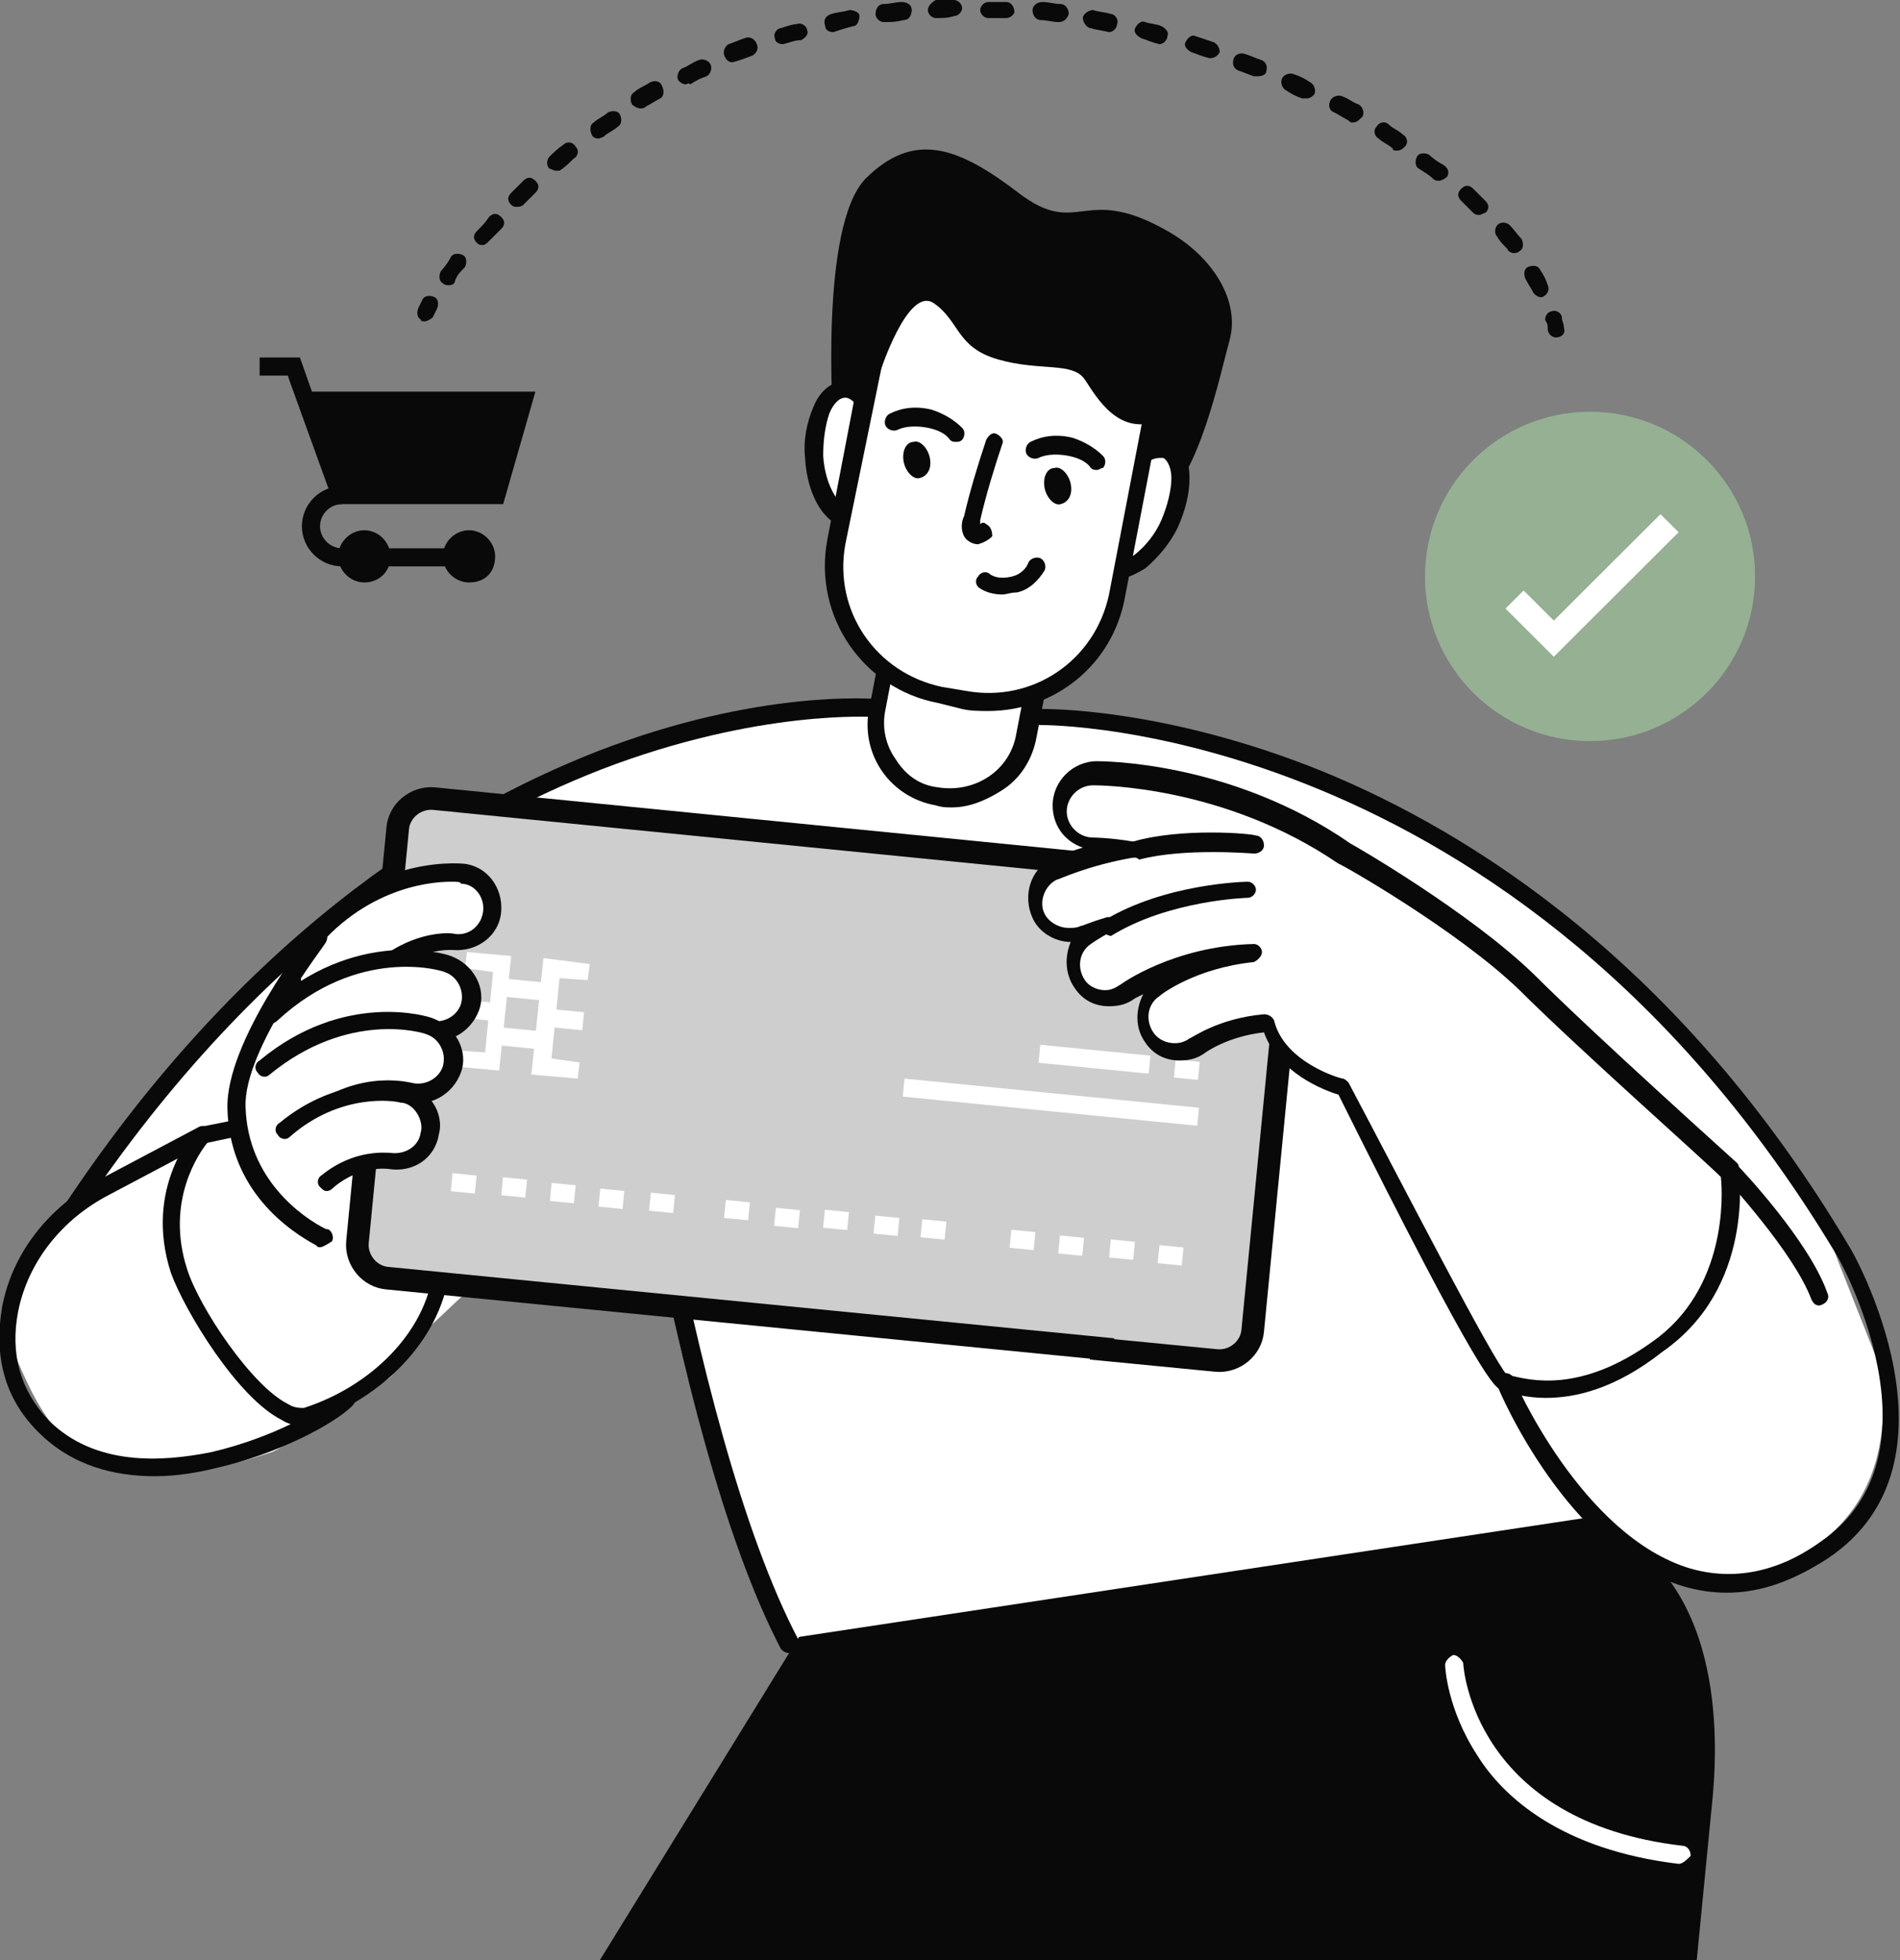 <svg width="252" height="260" viewBox="0 0 252 260" fill="none" xmlns="http://www.w3.org/2000/svg">
<rect x="0" y="0" width="252" height="260" fill="#808080" stroke="none"/>
<g clip-path="url(#clip0_608_11502)">
<path d="M5.873 166.229C5.873 166.229 25.093 128.934 60.063 110.553C95.034 92.171 121.195 90.573 152.428 97.233C183.661 103.626 220.233 124.671 240.254 159.569C260.275 194.467 212.224 204.856 212.224 204.856L104.377 218.975C104.377 218.975 86.224 179.815 88.093 158.237C89.962 136.659 48.05 190.204 38.44 189.405C28.029 188.872 5.873 166.229 5.873 166.229Z" fill="white"/>
<path d="M225.038 259.999L227.174 238.155C227.975 229.098 228.241 207.253 209.822 201.393L105.979 217.11L79.551 259.999H225.038Z" fill="#080908"/>
<path d="M104.644 219.242C104.11 219.242 103.843 218.975 103.576 218.709C88.36 189.672 80.352 123.074 80.352 122.541C80.352 122.008 80.618 121.209 81.419 121.209C81.953 121.209 82.754 121.475 82.754 122.275C82.754 122.807 90.763 188.873 105.979 217.643C106.246 218.176 105.979 218.975 105.445 219.242C105.178 219.242 104.911 219.242 104.644 219.242Z" fill="#080908"/>
<path d="M8.008 164.897L6.14 163.565C30.966 124.405 59.529 107.356 79.284 99.63C100.64 91.372 115.856 92.704 116.39 92.704L116.123 95.102C115.856 95.102 100.64 94.036 79.818 102.028C60.597 109.487 32.568 126.27 8.008 164.897Z" fill="#080908"/>
<path d="M23.758 153.176C23.758 153.176 12.813 158.504 11.212 160.102C9.61 161.7 -1.602 171.024 2.136 180.082C5.873 188.872 9.076 193.934 19.22 194.733C28.297 195.532 33.369 193.401 36.038 192.602C38.174 191.803 52.322 182.213 52.322 182.213C52.322 182.213 48.051 185.676 44.581 186.475C32.034 190.204 18.953 168.893 23.758 153.176Z" fill="white"/>
<path d="M54.457 153.709C54.457 153.709 59.796 161.168 58.728 169.16C57.661 176.885 50.72 184.61 40.843 187.807C35.504 189.406 25.894 175.02 23.758 168.627C20.288 157.705 26.962 150.512 26.962 150.512L30.966 149.713L54.457 153.709Z" fill="white"/>
<path d="M40.042 189.138C39.241 189.138 38.173 188.872 37.373 188.339C31.5 185.409 24.559 173.954 22.69 168.892C18.953 157.437 25.894 149.978 26.161 149.712C26.428 149.446 26.428 149.446 26.695 149.446L30.699 148.646C31.233 148.646 32.034 148.913 32.034 149.446C32.034 149.978 31.767 150.778 31.233 150.778L27.495 151.577C26.428 152.909 21.89 159.302 24.826 168.36C26.428 173.421 33.368 183.81 38.173 186.208C38.974 186.741 39.775 186.741 40.309 186.741C49.385 183.81 56.326 176.618 57.394 168.892C58.462 161.7 53.39 154.507 53.123 154.241C52.856 153.708 52.856 152.909 53.39 152.642C53.923 152.376 54.724 152.376 54.991 152.909C55.258 153.175 60.597 160.901 59.529 169.159C58.195 177.683 50.987 185.409 40.843 188.872C41.11 189.138 40.576 189.138 40.042 189.138Z" fill="#080908"/>
<path d="M161.371 180.453L146.158 178.972L146.168 178.856L51.401 169.532L51.39 169.531L51.379 169.53C49.03 169.335 47.215 167.159 47.409 164.766L52.747 109.9L52.748 109.889L52.749 109.879C52.944 107.543 55.12 105.726 57.526 105.92L167.496 116.841L167.508 116.842L167.52 116.843C169.868 117.039 171.684 119.214 171.489 121.608L166.151 176.474L166.15 176.484L166.149 176.494C165.954 178.831 163.778 180.648 161.371 180.453Z" fill="#CECECE" stroke="#080908" stroke-width="3"/>
<path d="M66.203 141.989L60.331 141.456L60.597 139.325L64.335 139.591L65.403 128.935L61.665 128.403L61.932 126.271L67.805 126.804L66.203 141.989Z" fill="white"/>
<path d="M61.355 132.594L61.12 134.98L65.902 135.453L66.137 133.067L61.355 132.594Z" fill="white"/>
<path d="M76.614 143.054L70.475 142.521L72.076 127.07L78.216 127.869L77.949 130.001L74.212 129.734L73.144 140.39L76.881 140.923L76.614 143.054Z" fill="white"/>
<path d="M72.679 133.79L72.443 136.176L77.225 136.648L77.461 134.263L72.679 133.79Z" fill="white"/>
<path d="M66.592 129.761L66.356 132.146L72.996 132.804L73.233 130.418L66.592 129.761Z" fill="white"/>
<path d="M65.828 136.198L65.592 138.584L72.233 139.241L72.469 136.855L65.828 136.198Z" fill="white"/>
<path d="M155.935 140.528L155.699 142.914L158.886 143.23L159.123 140.844L155.935 140.528Z" fill="white"/>
<path d="M137.977 138.575L137.741 140.961L152.351 142.406L152.587 140.02L137.977 138.575Z" fill="white"/>
<path d="M86.33 158.194L86.093 160.58L89.281 160.896L89.517 158.51L86.33 158.194Z" fill="white"/>
<path d="M119.973 143.063L119.737 145.449L158.785 149.312L159.021 146.926L119.973 143.063Z" fill="white"/>
<path d="M79.617 157.653L79.38 160.039L82.568 160.355L82.804 157.969L79.617 157.653Z" fill="white"/>
<path d="M73.166 156.897L72.93 159.283L76.117 159.599L76.354 157.213L73.166 156.897Z" fill="white"/>
<path d="M66.716 156.142L66.48 158.527L69.667 158.843L69.903 156.457L66.716 156.142Z" fill="white"/>
<path d="M60.025 155.606L59.79 157.992L62.977 158.307L63.213 155.921L60.025 155.606Z" fill="white"/>
<path d="M122.331 161.715L122.096 164.102L125.284 164.416L125.519 162.03L122.331 161.715Z" fill="white"/>
<path d="M116.098 161.229L115.861 163.615L119.049 163.931L119.285 161.545L116.098 161.229Z" fill="white"/>
<path d="M109.409 160.45L109.172 162.836L112.36 163.152L112.596 160.766L109.409 160.45Z" fill="white"/>
<path d="M102.908 160.2L102.671 162.586L105.859 162.902L106.095 160.516L102.908 160.2Z" fill="white"/>
<path d="M96.271 159.155L96.036 161.541L99.224 161.856L99.459 159.47L96.271 159.155Z" fill="white"/>
<path d="M153.784 165.149L153.548 167.535L156.736 167.85L156.972 165.464L153.784 165.149Z" fill="white"/>
<path d="M147.334 164.393L147.099 166.779L150.287 167.094L150.522 164.708L147.334 164.393Z" fill="white"/>
<path d="M140.586 163.864L140.35 166.25L143.537 166.565L143.773 164.18L140.586 163.864Z" fill="white"/>
<path d="M134.141 163.106L133.904 165.492L137.092 165.808L137.328 163.422L134.141 163.106Z" fill="white"/>
<path d="M201.28 185.143C201.28 185.143 212.759 215.512 233.581 208.586C254.67 201.66 249.064 180.615 249.064 180.615L241.589 161.701L230.911 157.172C230.911 157.172 231.979 172.09 219.432 180.082C211.691 184.61 207.42 185.942 201.28 185.143Z" fill="white"/>
<path d="M41.911 124.139C41.911 124.139 30.699 138.524 30.966 146.782C31.233 158.503 41.377 163.565 42.445 164.098L41.911 124.139Z" fill="white"/>
<path d="M20.555 195.799C15.216 195.799 9.61 194.467 5.072 189.938C0.534 185.409 -0.801 179.815 0.267 173.422C1.602 166.229 6.407 160.102 13.348 156.373L26.428 149.446C26.962 149.18 27.763 149.446 28.03 149.979C28.297 150.512 28.03 151.311 27.496 151.577L14.415 158.504C8.276 161.7 3.737 167.295 2.403 173.955C1.335 179.549 2.67 184.344 6.407 188.34C12.547 194.467 21.356 193.934 28.03 192.602C36.038 190.737 42.712 187.008 45.114 184.877C45.648 184.344 46.182 184.344 46.716 184.877C47.25 185.409 47.25 185.942 46.716 186.475C44.314 188.873 36.839 192.868 28.564 194.733C26.428 195.266 23.492 195.799 20.555 195.799Z" fill="#080908"/>
<path d="M110.517 55.942C110.517 55.942 108.648 30.102 114.788 23.708C121.195 17.315 127.067 19.446 135.076 25.573C143.084 31.7 143.618 24.241 154.83 30.634C160.97 34.098 164.44 39.958 163.106 45.02C161.771 49.815 159.101 63.135 153.762 67.13C148.423 71.659 115.055 69.794 110.517 55.942Z" fill="#080908"/>
<path d="M124.131 105.757C118.792 104.691 115.055 99.364 116.123 94.036L123.063 58.072C124.131 52.745 129.47 49.015 134.809 50.081C140.148 51.146 143.885 56.474 142.817 61.802L135.877 97.765C135.076 103.093 129.737 106.822 124.131 105.757Z" fill="white"/>
<path d="M126.267 107.089C125.466 107.089 124.932 107.089 124.131 106.822C117.991 105.757 113.987 99.896 115.322 93.769L122.263 57.806C122.796 54.875 124.398 52.212 127.068 50.613C129.47 49.015 132.407 48.216 135.343 48.748C138.279 49.281 140.949 50.88 142.551 53.543C144.152 55.941 144.953 58.871 144.419 61.802L137.479 97.765C136.945 100.695 135.343 103.359 132.674 104.957C130.538 106.289 128.402 107.089 126.267 107.089ZM124.398 104.425C129.203 105.224 134.008 102.293 134.809 97.232L141.75 61.269C142.284 58.871 141.75 56.474 140.415 54.609C139.08 52.744 137.212 51.412 134.809 50.88C132.407 50.347 130.004 50.88 128.135 52.212C126.267 53.543 124.932 55.675 124.398 57.806L117.457 94.035C116.924 96.433 117.457 98.83 118.792 100.695C120.127 102.826 121.996 104.158 124.398 104.425Z" fill="#080908"/>
<path d="M116.923 59.938C117.19 64.733 115.589 68.729 113.186 68.995C110.783 69.261 108.381 65.532 108.114 60.737C107.847 55.942 109.449 51.946 111.851 51.679C114.254 51.413 116.656 55.143 116.923 59.938Z" fill="white"/>
<path d="M112.919 70.06C109.716 70.06 107.046 66.064 106.779 60.736C106.512 58.339 107.046 55.941 107.847 54.076C108.648 51.945 110.25 50.613 111.851 50.613C113.453 50.613 115.055 51.413 116.39 53.544C117.457 55.142 118.258 57.539 118.258 59.937C118.792 65.531 116.39 69.794 113.453 70.06C113.186 70.06 112.919 70.06 112.919 70.06ZM112.118 52.744C111.851 52.744 111.851 52.744 112.118 52.744C111.318 52.744 110.517 53.544 109.983 54.876C109.449 56.474 109.182 58.339 109.182 60.47C109.449 64.732 111.584 67.662 113.186 67.662C114.788 67.662 116.39 64.199 115.856 59.937C115.589 57.806 115.055 55.941 114.254 54.609C113.453 53.277 112.652 52.744 112.118 52.744Z" fill="#080908"/>
<path d="M146.822 65.533C144.687 69.795 144.953 74.058 147.089 75.39C149.225 76.455 152.962 73.791 154.831 69.529C156.966 65.267 156.699 61.004 154.564 59.672C152.428 58.607 148.958 61.271 146.822 65.533Z" fill="white"/>
<path d="M148.424 76.721C147.89 76.721 147.356 76.721 146.822 76.455C145.22 75.656 144.419 74.057 144.419 71.66C144.419 69.528 144.953 67.397 146.021 65C148.424 59.938 152.428 57.274 155.364 58.606C156.966 59.406 157.767 61.004 157.767 63.401C157.767 65.533 157.233 67.664 156.165 70.061C155.097 72.192 153.496 74.057 151.894 75.389C150.559 76.188 149.491 76.721 148.424 76.721ZM153.763 60.738C152.161 60.738 149.758 62.869 148.157 66.065C147.356 67.93 146.822 70.061 146.822 71.66C146.822 72.992 147.356 74.057 147.89 74.324C148.691 74.59 149.491 74.324 150.559 73.524C151.894 72.459 153.229 70.861 154.03 68.996C154.83 67.131 155.364 65 155.364 63.401C155.364 62.069 154.83 61.004 154.297 60.738C154.03 60.738 154.03 60.738 153.763 60.738Z" fill="#080908"/>
<path d="M126.267 92.438C116.123 90.573 109.182 80.716 111.318 70.327L115.589 48.216C117.458 38.093 127.335 31.167 137.746 33.298C147.89 35.163 154.83 45.02 152.695 55.409L148.424 77.52C146.555 87.643 136.678 94.569 126.267 92.438Z" fill="white"/>
<path d="M131.072 94.303C130.004 94.303 128.669 94.303 127.601 94.036L124.398 93.237C114.521 91.372 107.847 81.782 109.716 71.659L114.521 46.618C115.322 41.823 118.258 37.561 122.262 34.897C126.267 32.233 131.339 31.167 136.144 31.967L139.347 32.499C144.152 33.299 148.423 36.229 151.093 40.225C153.762 44.221 154.83 49.282 154.029 54.077L149.224 79.118C147.623 88.176 139.881 94.303 131.072 94.303ZM128.135 91.639C136.945 93.237 145.22 87.643 147.089 78.852L151.894 53.811C152.695 49.549 151.894 45.286 149.491 41.823C147.089 38.36 143.351 35.962 139.08 35.163L135.877 34.63C131.606 33.831 127.334 34.63 123.864 37.028C120.394 39.426 117.991 43.155 117.19 47.417L112.118 72.192C110.517 80.983 116.123 89.241 124.932 91.106L128.135 91.639Z" fill="#080908"/>
<path d="M119.86 61.27C120.127 62.601 121.195 63.667 121.996 63.401C123.063 63.134 123.597 62.069 123.33 60.737C123.063 59.405 121.996 58.339 121.195 58.605C120.127 58.605 119.593 59.938 119.86 61.27Z" fill="#080908"/>
<path d="M126.8 58.606C126.534 58.606 126.267 58.606 126 58.34C125.466 57.54 124.398 57.008 123.063 56.741C121.728 56.475 120.127 56.475 119.059 57.008C118.525 57.274 117.724 57.008 117.457 56.475C117.19 55.942 117.457 55.143 117.991 54.876C119.593 54.077 121.461 53.811 123.597 54.344C125.199 54.876 126.534 55.676 127.601 56.741C128.135 57.274 127.868 58.073 127.601 58.34C127.334 58.606 127.067 58.606 126.8 58.606Z" fill="#080908"/>
<path d="M138.547 64.732C138.813 66.064 139.881 67.13 140.682 66.864C141.75 66.597 142.284 65.532 142.017 64.2C141.75 62.868 140.682 61.802 139.881 62.068C138.813 62.068 138.28 63.4 138.547 64.732Z" fill="#080908"/>
<path d="M145.487 62.334C145.22 62.334 144.953 62.334 144.686 62.068C144.152 61.269 143.084 60.736 141.75 60.47C140.415 60.203 138.813 60.203 137.745 60.736C137.212 61.002 136.411 60.736 136.144 60.203C135.877 59.67 136.144 58.871 136.678 58.605C138.279 57.806 140.148 57.539 142.284 58.072C143.885 58.605 145.22 59.404 146.288 60.47C146.822 61.002 146.555 61.802 146.288 62.068C146.021 62.068 145.754 62.334 145.487 62.334Z" fill="#080908"/>
<path d="M129.737 72.191C128.936 72.191 128.135 71.659 127.868 71.126C127.334 70.06 127.601 68.995 127.868 68.462C128.669 64.999 129.737 61.535 130.805 58.339C131.072 57.806 131.606 57.273 132.139 57.54C132.673 57.806 133.207 58.339 132.94 58.872C131.873 62.068 130.805 65.531 130.004 68.995C130.004 68.995 130.004 69.261 130.004 69.527C130.271 69.261 130.538 69.261 130.805 69.527C131.339 69.794 131.606 70.326 131.606 71.126C131.072 71.659 130.538 71.925 129.737 72.191Z" fill="#080908"/>
<path d="M132.94 78.851C131.872 78.851 130.805 78.584 130.004 78.052C129.47 77.785 129.203 76.986 129.737 76.453C130.004 75.92 130.805 75.654 131.339 76.187C132.139 76.72 133.207 76.72 134.275 76.453C135.343 76.187 136.144 75.388 136.411 74.588C136.677 74.056 137.478 73.789 138.012 74.056C138.546 74.322 138.813 75.121 138.546 75.654C137.745 76.986 136.411 78.318 134.809 78.584C134.008 78.584 133.474 78.851 132.94 78.851Z" fill="#080908"/>
<path d="M116.657 49.548C116.657 49.548 120.394 37.827 123.864 40.224C127.334 42.622 126.801 46.085 132.407 47.683C138.012 49.282 142.284 47.95 143.885 50.347C145.487 52.745 148.423 58.073 154.029 55.675C159.635 53.278 161.504 45.552 154.563 39.958C147.623 34.364 135.877 31.433 129.203 29.835C122.796 27.704 113.453 38.626 116.657 49.548Z" fill="#080908"/>
<path d="M241.322 173.156C240.788 173.156 240.521 172.889 240.254 172.357C237.852 165.963 229.043 156.639 229.043 156.373C228.509 155.84 228.509 155.307 229.043 154.775C229.576 154.242 230.11 154.242 230.644 154.775C230.911 155.041 239.987 164.631 242.39 171.557C242.657 172.09 242.39 172.889 241.322 173.156Z" fill="#080908"/>
<path d="M229.576 155.574C229.576 155.574 211.157 138.791 202.614 130.533C194.072 122.275 178.589 113.484 178.589 113.484C163.106 103.095 146.288 102.828 145.487 102.828C142.818 102.828 140.949 104.959 140.949 107.357C140.949 110.021 143.085 111.886 145.487 111.886C145.487 111.886 147.623 111.886 150.559 112.418C144.419 113.484 140.415 115.349 140.148 115.615C138.013 116.681 136.945 119.611 138.28 121.742C139.08 123.34 140.682 124.14 142.284 124.14C143.085 124.14 143.619 123.873 144.419 123.607C144.419 123.607 145.487 123.074 147.356 122.541C145.754 123.34 144.686 124.14 144.686 124.14C142.551 125.738 142.284 128.402 143.619 130.533C144.419 131.865 146.021 132.398 147.356 132.398C148.424 132.398 149.225 132.131 150.025 131.599C150.025 131.599 156.699 126.804 166.843 126.537C158.835 127.603 154.03 131.066 153.763 131.066C151.627 132.664 151.36 135.328 152.695 137.459C153.496 138.791 155.097 139.324 156.432 139.324C157.5 139.324 158.301 139.058 159.102 138.525C159.369 138.525 162.572 136.127 168.445 135.595C169.78 141.988 178.322 144.119 178.322 144.119C178.322 144.119 197.275 182.746 199.411 183.013C201.28 183.279 208.487 186.209 219.699 178.484C231.712 170.492 229.576 155.574 229.576 155.574Z" fill="white"/>
<path d="M205.017 185.41C202.614 185.41 200.746 184.877 199.678 184.61C199.411 184.61 199.144 184.61 199.144 184.344C198.343 184.078 196.741 183.811 177.521 145.184C175.652 144.651 169.513 142.254 167.644 136.926C162.839 137.459 159.902 139.59 159.902 139.59C158.835 140.389 157.767 140.656 156.432 140.656C154.563 140.656 152.962 139.856 151.894 138.258C150.559 136.393 150.559 133.996 151.627 131.865C151.093 132.131 150.559 132.397 150.559 132.397C149.491 133.196 148.424 133.463 147.089 133.463C145.22 133.463 143.618 132.664 142.551 131.065C141.216 129.201 141.216 126.803 142.017 124.938C139.881 124.938 137.746 123.606 136.945 121.742C135.61 118.811 136.678 115.348 139.347 114.016C139.614 114.016 140.949 113.217 143.618 112.418C141.216 111.619 139.614 109.487 139.614 106.824C139.614 103.627 142.284 100.963 145.487 100.963C146.288 100.963 163.373 100.963 179.123 111.885C179.657 112.151 194.873 120.942 203.415 129.201C211.69 137.459 230.11 153.975 230.377 154.242C230.644 154.508 230.644 154.774 230.644 155.041C230.644 155.574 232.779 170.758 220.5 179.283C214.093 184.344 208.754 185.41 205.017 185.41ZM199.945 182.479C200.212 182.479 200.212 182.479 200.479 182.479C202.881 183.012 209.555 184.877 219.165 177.951C229.042 171.024 228.508 158.504 228.241 156.106C225.839 153.709 209.288 139.057 201.546 131.332C193.271 123.34 177.788 114.549 177.521 114.549C162.305 104.16 145.754 104.16 144.953 104.16C143.085 104.16 141.483 105.758 141.483 107.623C141.483 109.487 143.085 111.086 144.953 111.086C144.953 111.086 147.089 111.086 150.292 111.619C150.826 111.619 151.36 112.151 151.36 112.684C151.36 113.217 150.826 113.75 150.292 113.75C144.152 114.815 140.415 116.68 140.148 116.68C138.546 117.479 137.746 119.61 138.546 121.209C139.08 122.274 140.415 123.074 141.75 123.074C142.284 123.074 142.818 123.074 143.352 122.807C143.618 122.807 144.686 122.274 146.555 121.742C147.089 121.475 147.623 121.742 147.89 122.274C148.157 122.807 147.89 123.34 147.356 123.606C145.754 124.406 144.686 125.205 144.686 125.205C143.085 126.27 142.818 128.401 143.885 130C144.419 130.799 145.487 131.332 146.555 131.332C147.356 131.332 147.89 131.065 148.691 130.533C148.691 130.533 155.631 125.471 166.309 125.205C166.843 125.205 167.377 125.737 167.377 126.27C167.377 126.803 166.843 127.336 166.309 127.602C158.568 128.401 154.029 131.865 153.763 132.131C152.161 133.196 151.894 135.328 152.962 136.926C154.029 138.524 156.432 138.791 157.767 137.725C158.034 137.725 161.504 135.061 167.644 134.528C168.178 134.528 168.712 134.795 168.979 135.328C170.313 140.922 177.788 143.053 178.055 143.053C178.322 143.053 178.589 143.319 178.856 143.586C186.33 157.705 197.809 180.082 199.945 182.479Z" fill="#080908"/>
<path d="M166.309 111.885C166.309 111.885 156.966 110.82 150.559 112.684L166.309 111.885Z" fill="white"/>
<path d="M150.559 113.75C150.025 113.75 149.491 113.483 149.491 112.951C149.224 112.418 149.758 111.619 150.292 111.619C156.699 109.754 166.042 110.553 166.576 110.82C167.11 110.82 167.644 111.352 167.644 112.151C167.644 112.684 167.11 113.217 166.309 113.217C166.309 113.217 156.966 112.418 151.093 114.016C150.826 113.75 150.559 113.75 150.559 113.75Z" fill="#080908"/>
<path d="M165.775 118.014C165.775 118.014 155.097 118.28 147.356 122.809L165.775 118.014Z" fill="white"/>
<path d="M147.356 124.14C147.089 124.14 146.555 123.873 146.288 123.607C146.021 123.074 146.021 122.275 146.555 122.009C154.564 117.214 164.975 116.947 165.508 116.947C166.042 116.947 166.576 117.48 166.576 118.013C166.576 118.546 166.042 119.078 165.508 119.078C165.508 119.078 155.097 119.345 147.356 124.14C147.623 123.873 147.356 124.14 147.356 124.14Z" fill="#080908"/>
<path d="M40.042 132.662C38.708 131.064 38.441 128.667 39.776 126.802C48.852 114.281 60.864 115.613 61.398 115.613C63.801 115.88 65.669 118.277 65.403 120.675C65.136 123.072 62.733 124.937 60.331 124.671C59.797 124.671 52.856 124.138 47.25 132.13C45.648 134.261 42.979 134.794 40.843 133.195C40.576 133.195 40.309 132.929 40.042 132.662Z" fill="white"/>
<path d="M43.513 135.327C42.445 135.327 41.11 135.06 40.042 134.261C39.775 133.995 39.508 133.728 39.241 133.462C37.373 131.331 37.106 128.4 38.708 126.269C48.051 113.216 60.864 114.548 61.398 114.548C64.602 114.814 66.737 117.745 66.47 120.941C66.203 124.138 63.267 126.269 60.063 126.003C59.796 126.003 53.39 125.47 48.051 132.929C47.25 134.261 45.915 135.06 44.313 135.327C44.046 135.327 43.779 135.327 43.513 135.327ZM59.796 116.946C56.593 116.946 47.517 118.011 40.576 127.601C39.508 128.933 39.775 130.798 40.843 131.864C41.11 132.13 41.11 132.13 41.377 132.396C42.178 132.929 42.979 133.196 44.046 132.929C44.847 132.663 45.648 132.396 46.182 131.597C52.055 123.339 59.529 123.605 60.33 123.872C62.199 124.138 63.801 122.806 64.068 120.941C64.335 119.077 63 117.212 61.131 117.212C61.131 116.946 60.597 116.946 59.796 116.946Z" fill="#080908"/>
<path d="M35.771 134.528C46.983 124.139 58.729 127.602 59.263 127.868C61.665 128.668 63 131.331 62.199 133.729C61.398 135.86 58.729 137.192 56.326 136.393C56.059 136.393 49.118 134.528 42.178 141.188L35.771 134.528Z" fill="white"/>
<path d="M42.178 142.254C41.911 142.254 41.644 142.254 41.377 141.987C40.843 141.455 40.843 140.922 41.377 140.389C48.852 133.196 56.326 135.327 56.86 135.327C58.729 135.86 60.597 134.795 61.131 133.196C61.665 131.332 60.597 129.467 58.996 128.934C58.462 128.668 47.517 125.471 36.839 135.327C36.305 135.86 35.771 135.86 35.237 135.327C34.703 134.795 34.703 134.262 35.237 133.729C46.983 122.807 59.263 126.536 59.797 126.803C62.733 127.868 64.602 131.065 63.534 133.996C62.466 136.926 59.263 138.791 56.326 137.725C56.059 137.725 49.919 135.86 43.246 142.254C42.712 142.254 42.445 142.254 42.178 142.254Z" fill="#080908"/>
<path d="M34.97 141.189C45.648 132.398 56.326 135.595 56.86 135.861C59.263 136.66 60.597 139.324 59.797 141.722C58.996 144.12 56.326 145.451 53.924 144.652C53.657 144.652 46.716 142.788 39.508 149.447L34.97 141.189Z" fill="white"/>
<path d="M39.775 150.512C39.508 150.512 39.242 150.512 38.974 150.246C38.441 149.713 38.441 149.18 38.974 148.648C46.449 141.455 54.191 143.586 54.458 143.586C56.326 144.119 58.195 143.053 58.729 141.455C59.263 139.59 58.195 137.726 56.593 137.193C56.059 136.926 46.182 133.996 35.771 142.521C35.237 143.053 34.436 142.787 34.169 142.254C33.636 141.721 33.903 140.922 34.436 140.656C45.648 131.332 56.86 134.795 57.394 135.062C60.331 136.127 62.199 139.324 61.131 142.254C60.063 145.185 56.86 147.049 53.924 145.984C53.657 145.984 47.517 144.119 40.843 150.512C40.309 150.512 40.042 150.512 39.775 150.512Z" fill="#080908"/>
<path d="M37.106 149.978C44.314 143.851 52.055 145.183 52.856 145.183C55.258 145.716 57.127 148.113 56.593 150.511C56.059 152.908 53.657 154.773 51.254 154.24C50.987 154.24 46.983 153.707 43.246 156.904L37.106 149.978Z" fill="white"/>
<path d="M43.246 157.97C42.979 157.97 42.712 157.704 42.445 157.438C41.911 156.905 42.178 156.106 42.712 155.839C46.983 152.376 51.254 152.909 51.788 152.909C53.657 153.175 55.525 152.11 55.792 150.245C56.059 149.446 55.792 148.38 55.258 147.581C54.724 146.782 53.924 146.249 53.123 146.249C52.322 145.983 45.114 144.917 38.441 150.778C37.907 151.311 37.106 151.044 36.839 150.511C36.305 149.979 36.572 149.179 37.106 148.913C44.847 142.52 52.856 143.852 53.657 143.852C56.86 144.384 58.996 147.581 58.195 150.511C57.661 153.708 54.724 155.573 51.521 155.04C51.521 155.04 47.784 154.507 44.313 157.438C43.78 157.97 43.513 157.97 43.246 157.97Z" fill="#080908"/>
<path d="M42.445 165.429C42.178 165.429 42.178 165.429 41.911 165.163C38.44 163.298 30.432 157.97 30.165 147.048C29.898 138.257 40.843 124.138 41.377 123.605C41.644 123.073 42.445 123.073 42.978 123.339C43.512 123.605 43.512 124.405 43.245 124.937C43.245 125.204 32.301 139.056 32.568 146.782C32.834 156.372 40.042 161.433 43.245 163.032H43.512C44.046 163.298 44.313 164.097 44.046 164.63C43.245 165.163 42.712 165.429 42.445 165.429Z" fill="#080908"/>
<path d="M229.042 211.249C227.174 211.249 225.305 210.983 223.436 210.45C207.953 205.921 198.877 184.61 198.61 183.811C198.343 183.278 198.61 182.479 199.144 182.212C199.678 181.946 200.479 182.212 200.746 182.745C200.746 183.011 209.822 203.79 224.237 208.052C229.843 209.651 235.716 208.585 241.322 204.589C258.674 192.868 243.724 166.495 243.458 166.229C201.013 95.634 138.547 96.167 138.013 96.167C137.479 96.167 136.945 95.634 136.945 95.102C136.945 94.569 137.479 94.036 138.013 94.036C138.547 94.036 154.297 93.77 175.385 102.294C194.873 110.286 222.902 127.602 245.326 165.43C245.593 165.696 261.61 193.934 242.39 206.721C237.852 209.651 233.58 211.249 229.042 211.249Z" fill="#080908"/>
<path d="M210.89 98.298C222.979 98.298 232.78 88.518 232.78 76.454C232.78 64.389 222.979 54.609 210.89 54.609C198.8 54.609 189 64.389 189 76.454C189 88.518 198.8 98.298 210.89 98.298Z" fill="#95B093"/>
<path d="M206.084 87.109L199.678 80.716L202.08 78.318L206.084 82.314L220.233 68.195L222.635 70.593L206.084 87.109Z" fill="white"/>
<path d="M222.636 247.213C222.369 247.213 222.369 247.213 222.636 247.213C207.152 245.348 199.411 238.422 195.941 232.827C191.936 226.7 191.669 221.106 191.669 220.84C191.669 220.307 192.203 219.774 192.737 219.508C193.271 219.508 193.805 220.041 194.072 220.573C194.072 221.373 195.674 241.618 223.169 244.815C223.703 244.815 224.237 245.348 224.237 246.147C223.703 246.68 223.169 247.213 222.636 247.213Z" fill="white"/>
<path d="M65.67 73.791C65.67 71.927 64.068 70.328 62.199 70.328C60.331 70.328 58.729 71.927 58.729 73.791C58.729 75.656 60.331 77.254 62.199 77.254C64.335 77.254 65.67 75.922 65.67 73.791Z" fill="#080908"/>
<path d="M51.788 73.791C51.788 71.927 50.187 70.328 48.318 70.328C46.449 70.328 44.848 71.927 44.848 73.791C44.848 75.656 46.449 77.254 48.318 77.254C50.187 77.254 51.788 75.922 51.788 73.791Z" fill="#080908"/>
<path d="M60.063 72.725H50.72V75.122H60.063V72.725Z" fill="#080908"/>
<path d="M34.437 48.484H39.242L44.847 65.8H65.67L69.407 53.013H40.576L39.776 50.083L34.437 48.484Z" fill="#080908"/>
<path d="M66.737 66.865H44.314L38.441 50.615L38.174 49.816H34.437V47.418H39.776L41.377 51.947H71.009L66.737 66.865ZM45.648 64.734H64.869L67.805 54.078H42.178L45.648 64.734Z" fill="#080908"/>
<path d="M45.382 75.123C42.445 75.123 40.042 72.725 40.042 69.795C40.042 66.864 42.445 64.467 45.382 64.467V66.864C43.78 66.864 42.445 68.196 42.445 69.795C42.445 71.393 43.78 72.725 45.382 72.725V75.123Z" fill="#080908"/>
<path d="M56.326 42.624C56.059 42.624 55.792 42.624 55.792 42.357C55.258 42.091 55.258 41.292 55.525 40.759L56.059 39.693C56.326 39.16 57.127 39.16 57.661 39.427C58.195 39.693 58.195 40.492 57.928 41.025L57.394 42.091C57.127 42.357 56.593 42.624 56.326 42.624Z" fill="#080908"/>
<path d="M204.483 39.426C203.949 39.426 203.682 39.16 203.415 38.893C203.148 38.361 202.615 37.562 202.348 37.029C202.081 36.496 202.081 35.697 202.615 35.43C203.148 35.164 203.949 35.164 204.216 35.697C204.75 36.496 205.017 37.029 205.284 37.828C205.551 38.361 205.284 39.16 204.483 39.426C205.017 39.426 204.75 39.426 204.483 39.426ZM59.53 37.828C59.263 37.828 58.996 37.828 58.729 37.562C58.195 37.295 58.195 36.496 58.462 35.963C58.996 35.43 59.53 34.631 59.797 34.098C60.064 33.566 60.864 33.566 61.398 33.832C61.932 34.098 61.932 34.898 61.665 35.43C61.132 35.963 60.598 36.496 60.331 37.295C60.331 37.562 60.064 37.828 59.53 37.828ZM200.746 33.566C200.479 33.566 199.945 33.299 199.945 33.033C199.411 32.5 198.877 31.967 198.61 31.434C198.076 30.902 198.343 30.102 198.61 29.836C199.144 29.303 199.945 29.57 200.212 29.836C200.746 30.369 201.28 31.168 201.814 31.701C202.081 32.234 202.081 33.033 201.547 33.299C201.28 33.566 201.013 33.566 200.746 33.566ZM64.068 32.5C63.801 32.5 63.534 32.5 63.267 32.234C62.733 31.701 62.733 31.168 63.267 30.635C63.801 30.102 64.335 29.57 64.869 28.77C65.403 28.238 65.936 28.238 66.47 28.77C67.004 29.303 67.004 29.836 66.47 30.369C65.936 30.902 65.403 31.434 64.869 31.967C64.602 32.234 64.335 32.5 64.068 32.5ZM196.208 28.504C195.941 28.504 195.674 28.504 195.407 28.238C194.873 27.705 194.339 27.172 193.805 26.639C193.271 26.107 193.271 25.574 193.805 25.041C194.339 24.508 194.873 24.508 195.407 25.041C195.941 25.574 196.475 26.107 197.009 26.639C197.542 27.172 197.542 27.705 197.009 28.238C196.742 28.238 196.475 28.504 196.208 28.504ZM68.606 27.439C68.339 27.439 68.072 27.439 67.805 27.172C67.271 26.639 67.271 26.107 67.805 25.574C68.339 25.041 68.873 24.508 69.407 23.975C69.941 23.443 70.475 23.443 71.009 23.975C71.543 24.508 71.543 25.041 71.009 25.574C70.475 26.107 69.941 26.639 69.407 27.172C69.407 27.172 69.14 27.439 68.606 27.439ZM190.869 23.975C190.602 23.975 190.335 23.975 190.068 23.709C189.534 23.176 189 22.91 188.199 22.377C187.665 22.111 187.665 21.311 187.932 20.779C188.199 20.246 189 20.246 189.534 20.512C190.068 21.045 190.869 21.578 191.403 21.844C192.203 22.377 192.204 22.91 191.937 23.443C191.67 23.709 191.136 23.975 190.869 23.975ZM73.678 22.643C73.411 22.643 73.144 22.377 72.877 22.377C72.343 21.844 72.61 21.045 72.877 20.779C73.411 20.246 73.945 19.713 74.746 19.18C75.28 18.648 76.081 18.914 76.348 19.447C76.882 19.98 76.615 20.779 76.081 21.045C75.547 21.578 75.013 22.111 74.212 22.643C74.212 22.643 73.945 22.643 73.678 22.643ZM185.263 19.98C184.996 19.98 184.729 19.98 184.729 19.713C184.195 19.18 183.394 18.914 182.86 18.381C182.326 18.115 182.059 17.316 182.593 16.783C182.86 16.25 183.661 15.984 184.195 16.516C184.729 17.049 185.53 17.316 186.064 17.848C186.598 18.115 186.865 18.914 186.331 19.447C186.064 19.713 185.797 19.98 185.263 19.98ZM79.284 18.381C79.017 18.381 78.483 18.115 78.483 17.848C78.216 17.316 78.216 16.516 78.75 16.25C79.284 15.717 80.085 15.451 80.619 14.918C81.153 14.652 81.954 14.652 82.22 15.184C82.487 15.717 82.487 16.516 81.954 16.783C81.42 17.316 80.619 17.582 80.085 18.115C79.551 18.381 79.284 18.381 79.284 18.381ZM179.39 16.25C179.123 16.25 179.123 16.25 178.856 15.984C178.322 15.717 177.521 15.184 176.987 14.918C176.187 14.652 176.187 13.852 176.453 13.32C176.72 12.787 177.521 12.521 178.055 12.787C178.856 13.053 179.39 13.586 180.191 13.852C180.725 14.119 180.992 14.918 180.725 15.451C180.191 15.984 179.924 16.25 179.39 16.25ZM84.89 14.385C84.623 14.385 84.089 14.119 83.822 13.852C83.555 13.32 83.555 12.521 84.089 12.254C84.623 11.721 85.424 11.455 86.225 10.922C86.759 10.656 87.559 10.656 87.826 11.455C88.093 11.988 88.093 12.787 87.559 13.053C87.025 13.32 86.225 13.852 85.691 14.119C85.424 14.385 85.157 14.385 84.89 14.385ZM173.25 13.053C172.983 13.053 172.983 13.053 172.716 13.053C171.915 12.787 171.381 12.521 170.581 11.988C170.047 11.721 169.78 10.922 170.047 10.389C170.314 9.857 171.115 9.59 171.648 9.857C172.449 10.123 172.983 10.389 173.784 10.922C174.318 11.188 174.585 11.988 174.318 12.521C174.051 12.787 173.784 13.053 173.25 13.053ZM91.03 11.188C90.496 11.188 90.229 10.922 89.962 10.656C89.695 10.123 89.962 9.324 90.496 9.057C91.297 8.791 91.831 8.258 92.632 7.992C93.165 7.725 93.966 7.992 94.233 8.525C94.5 9.057 94.233 9.857 93.699 10.123C92.898 10.389 92.365 10.656 91.564 11.188C91.297 10.922 91.03 11.188 91.03 11.188ZM166.843 10.123C166.576 10.123 166.576 10.123 166.309 10.123C165.509 9.857 164.975 9.59 164.174 9.324C163.64 9.057 163.373 8.525 163.64 7.725C163.907 7.193 164.441 6.926 165.242 7.193C166.042 7.459 166.576 7.725 167.377 7.992C167.911 8.258 168.178 8.791 167.911 9.59C167.911 9.857 167.377 10.123 166.843 10.123ZM97.17 8.258C96.636 8.258 96.369 7.992 96.102 7.459C95.835 6.926 96.102 6.127 96.636 5.861C97.436 5.594 97.97 5.328 98.771 5.061C99.305 4.795 100.106 5.061 100.373 5.861C100.64 6.393 100.373 7.193 99.572 7.459C98.771 7.725 98.237 7.992 97.17 8.258C97.437 8.258 97.437 8.258 97.17 8.258ZM160.437 7.725C159.369 7.459 158.835 7.193 158.034 6.926C157.5 6.66 156.966 6.127 157.233 5.594C157.5 5.061 158.034 4.529 158.568 4.795C159.369 5.061 160.17 5.328 160.97 5.594C161.504 5.861 161.771 6.393 161.771 6.926C161.504 7.459 160.97 7.725 160.437 7.725ZM103.843 5.861C103.309 5.861 102.776 5.594 102.776 5.061C102.509 4.529 103.042 3.73 103.576 3.73C104.377 3.463 105.178 3.197 105.712 3.197C106.246 2.93 107.047 3.463 107.047 3.996C107.314 4.529 106.78 5.061 106.246 5.328C105.445 5.328 104.911 5.594 103.843 5.861ZM153.763 5.861C152.695 5.594 152.161 5.328 151.36 5.061C150.826 4.795 150.292 4.262 150.559 3.73C150.826 3.197 151.36 2.664 151.894 2.93C152.695 3.197 153.496 3.197 154.03 3.463C154.564 3.73 155.098 4.262 154.831 4.795C154.831 5.328 154.297 5.861 153.763 5.861ZM147.089 4.262C146.021 3.996 145.487 3.996 144.687 3.73C144.153 3.73 143.619 2.93 143.619 2.398C143.619 1.865 144.42 1.332 144.953 1.332C145.754 1.598 146.555 1.598 147.356 1.865C147.89 1.865 148.424 2.664 148.157 3.197C148.157 3.73 147.623 4.262 147.089 4.262ZM110.517 4.262C109.983 4.262 109.449 3.996 109.449 3.463C109.182 2.664 109.449 2.131 110.25 1.865C111.051 1.598 111.852 1.598 112.653 1.332C113.187 1.332 113.987 1.598 113.987 2.131C113.987 2.664 113.72 3.463 113.187 3.463C112.119 3.73 111.318 3.996 110.517 4.262ZM140.415 2.93C140.148 2.93 140.148 2.93 140.415 2.93C139.615 2.93 138.814 2.664 138.013 2.664C137.479 2.664 136.945 2.131 136.945 1.332C136.945 0.799 137.479 0.266 138.28 0.266C139.081 0.266 139.881 0.533 140.682 0.533C141.216 0.533 141.75 1.066 141.75 1.865C141.483 2.664 140.949 2.93 140.415 2.93ZM117.191 2.93C116.657 2.93 116.123 2.398 116.123 1.865C116.123 1.332 116.39 0.533 117.191 0.533C117.992 0.533 118.792 0.266 119.593 0.266C120.127 0.266 120.928 0.533 120.928 1.332C120.928 1.865 120.661 2.664 119.86 2.664C118.792 2.93 118.259 2.93 117.191 2.93C117.458 2.93 117.191 2.93 117.191 2.93ZM133.475 2.398C132.674 2.398 131.873 2.398 131.072 2.398C130.538 2.398 130.004 1.865 130.004 1.332C130.004 0.799 130.538 0.266 131.072 0.266C131.873 0.266 132.674 0.266 133.475 0.266C134.009 0.266 134.542 0.799 134.542 1.598C134.542 1.865 134.009 2.398 133.475 2.398ZM124.131 2.398C123.598 2.398 123.064 1.865 123.064 1.332C123.064 0.799 123.598 0.266 124.131 0C124.932 0 125.733 0 126.534 0C127.068 0 127.602 0.533 127.602 1.066C127.602 1.598 127.068 2.131 126.534 2.131C125.733 2.398 124.932 2.398 124.131 2.398Z" fill="#080908"/>
<path d="M206.352 44.755C205.818 44.755 205.284 44.222 205.284 43.689C205.284 43.423 205.284 42.89 205.017 42.623C204.75 42.091 205.284 41.292 205.818 41.292C206.352 41.025 207.152 41.558 207.152 42.091C207.152 42.623 207.419 42.89 207.419 43.423C207.686 44.222 207.152 44.755 206.352 44.755Z" fill="#080908"/>
</g>
<defs>
<clipPath id="clip0_608_11502">
<rect width="252" height="260" fill="white"/>
</clipPath>
</defs>
</svg>
